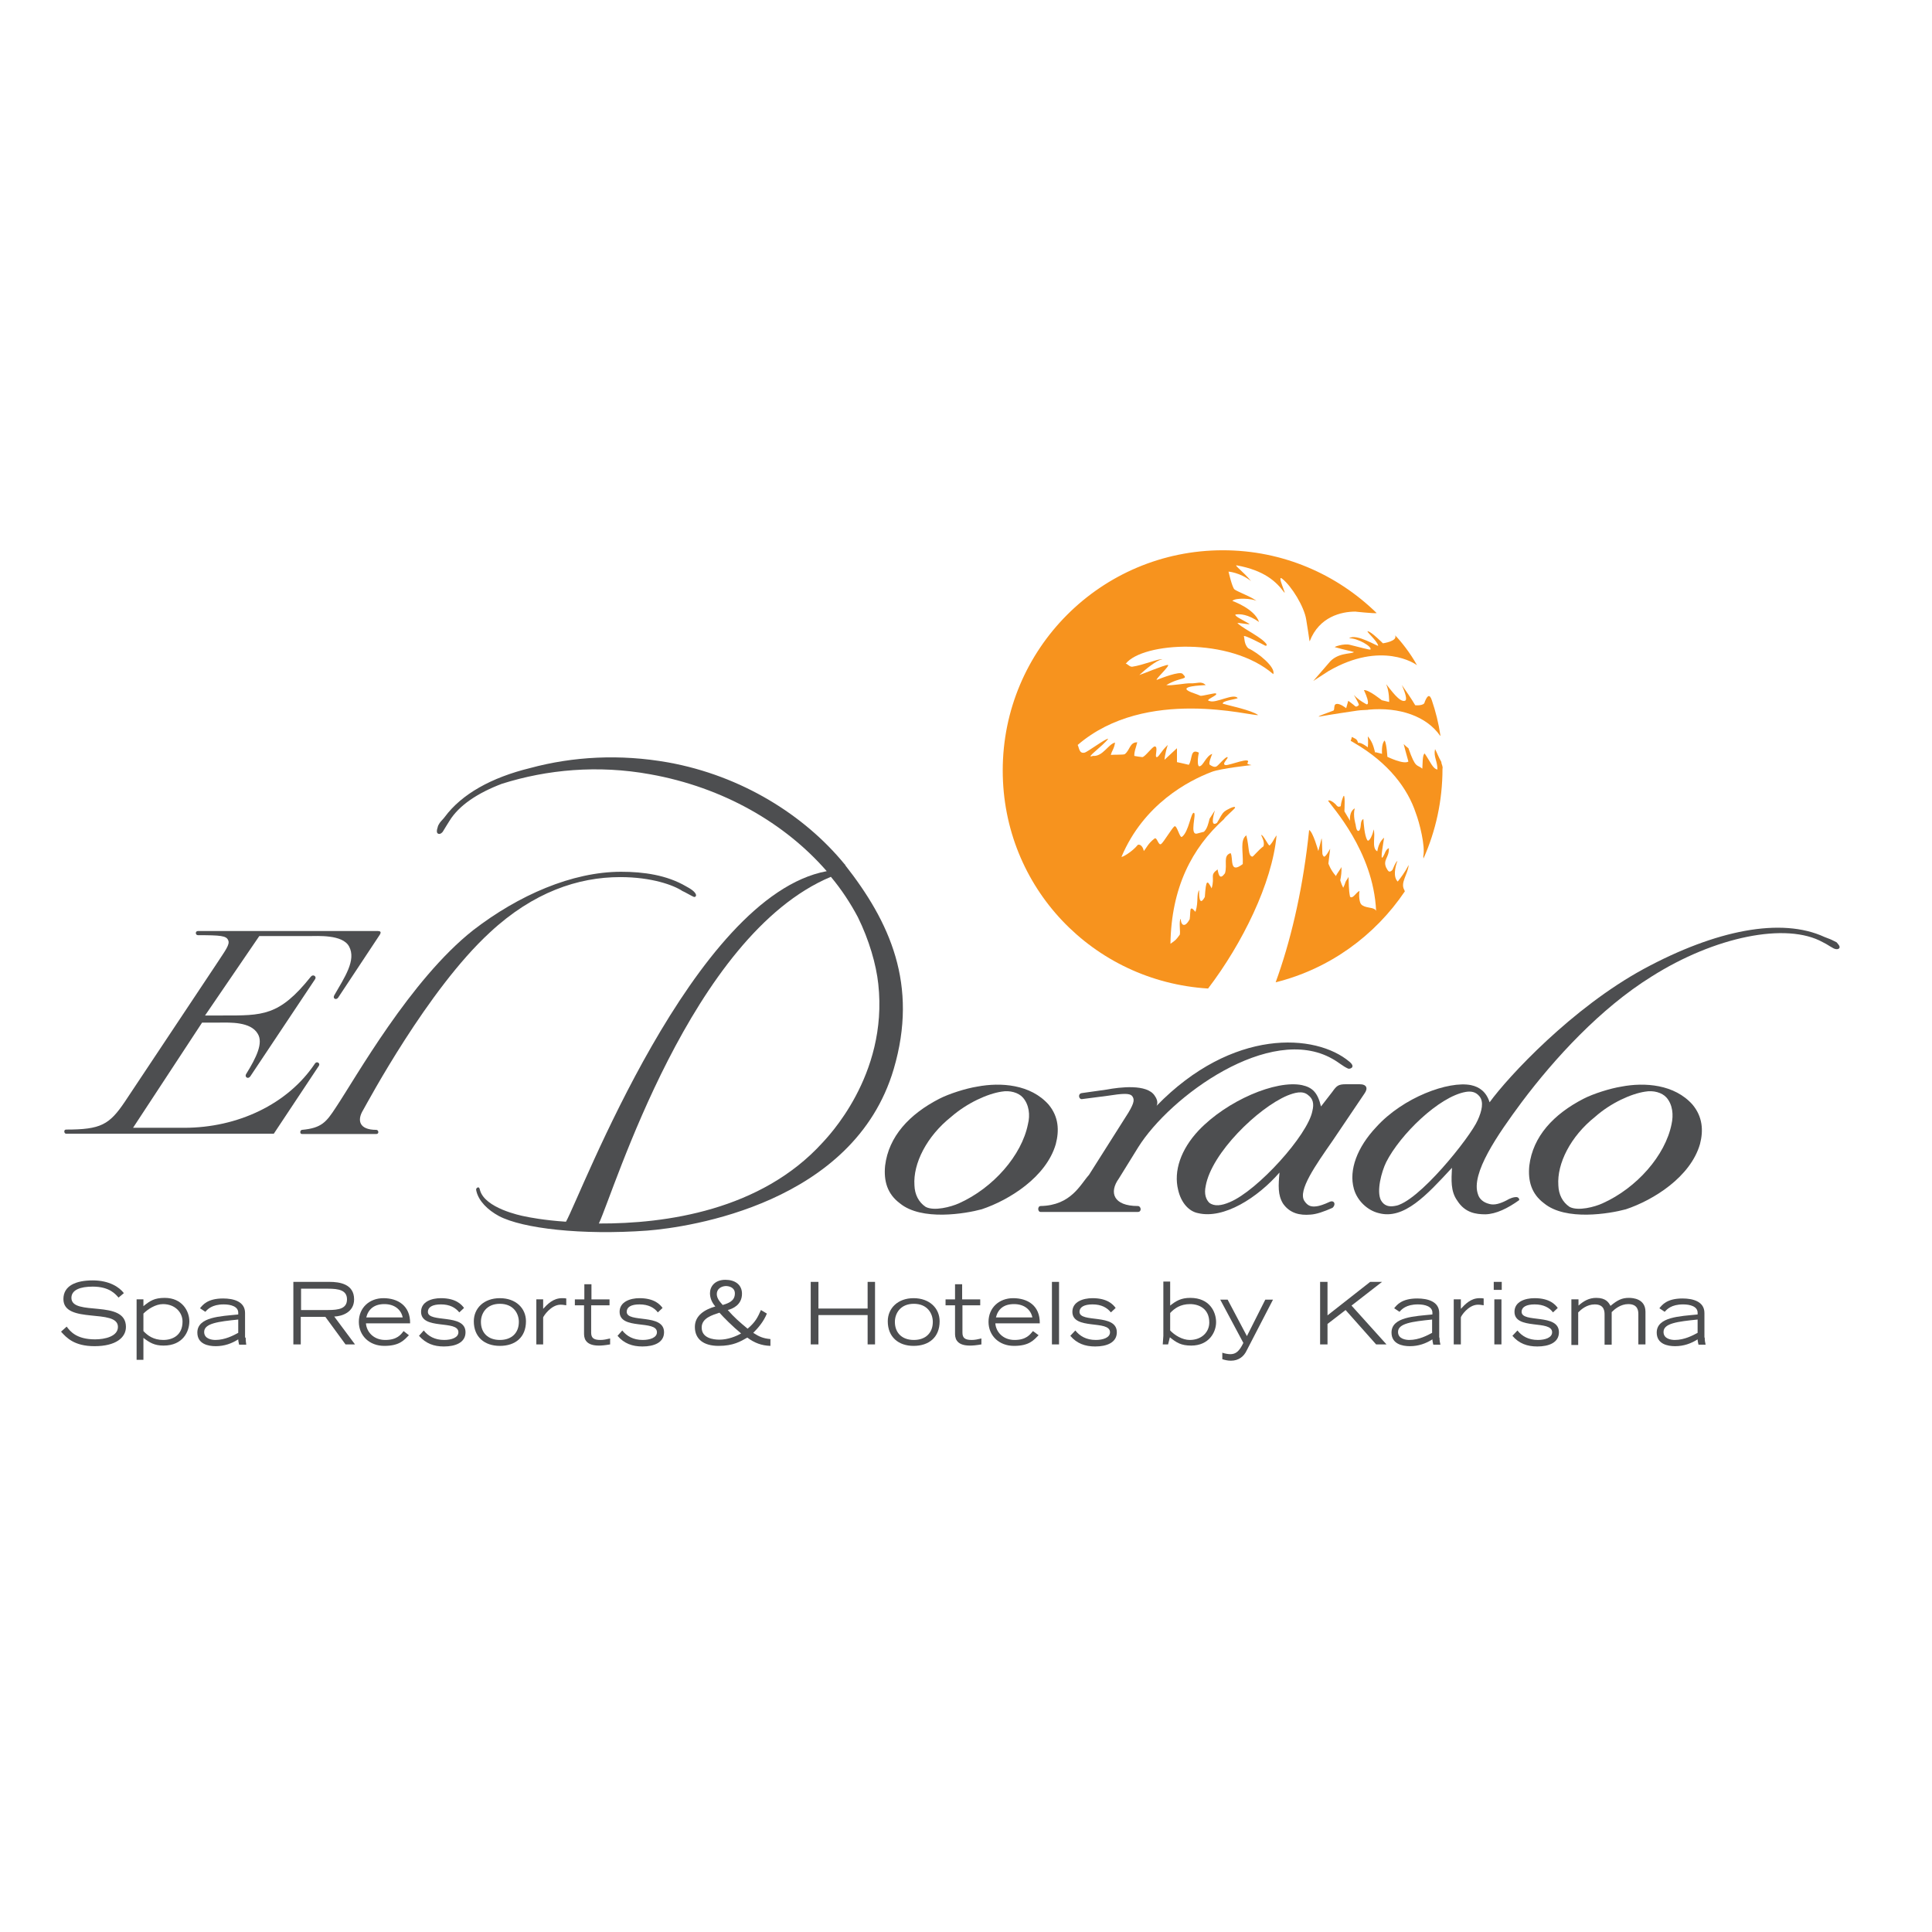 <?xml version="1.0" encoding="UTF-8"?> <svg xmlns="http://www.w3.org/2000/svg" xmlns:xlink="http://www.w3.org/1999/xlink" version="1.1" id="layer" x="0px" y="0px" viewBox="0 0 652 652" style="enable-background:new 0 0 652 652;" xml:space="preserve"> <style type="text/css"> .st0{fill:#F7931E;} .st1{fill:#4D4E50;} </style> <path class="st0" d="M461.8,213.1c-1.5-0.6,3,3.1,3.3,4.8c0.1,0.5-7.4-4.3-9.8-2.5c2.8-0.1,7.8,2.8,7.2,3.8c-0.1,0.2-3.8-0.8-7-1.6 c-2-0.5-5.4,0.7-5,0.8c3.2,0.9,6.6,1.6,6.4,1.7c-1.2,0.7-5.7,0.1-8.5,3.7l-5.2,6l5.1-3.3c17.9-10.4,29.5-2.4,29.9-2 c-2.1-3.9-5.4-8.1-7.4-10.1c1,2-4.1,2.7-4.1,2.7S463,213.4,461.8,213.1"></path> <path class="st0" d="M473.1,231.2c1.2,2.8,1.9,5.1,1,5.3c-1.8,0.6-4.8-3.8-6.3-5.6c1.1,2.5,1,6,1,6l-2.5-0.6c0,0-4.4-3.6-6-3.4 c2.4,5.2,0.9,4.8,0.9,4.8s-2.8-1.4-4.3-3.2c0.5,1,1.5,2.5,1.7,3.4c0,0-0.8,0.9-1.3,0.4c-0.5-0.5-2.3-1.8-2.3-1.8l-0.7,2.5 c0,0-2.2-1.8-3.4-1.4c-0.9,0.2-0.4,1.8-0.9,2.2c-0.7,0.3-6.5,2.3-4.6,2c3.9-0.7,10-1.6,12.7-2c1.1-0.2,4.1-0.2,3.6-0.3 c10.7-1,19.8,2.3,24.3,8.8c0,0,0.1,0,0.1-0.1c-0.6-4.1-1.6-8.1-2.9-11.9c-0.8-2.4-1.6-1.4-2.4,0.6c-0.1,1.4-3.2,1.1-3.2,1.1 S476.5,236,473.1,231.2"></path> <path class="st0" d="M430.8,282c0-0.3-1.3,2-1.3,2s-0.5,0.8-1,1.3c-0.4,0.4-2.2-3.8-2.9-3.5c0.5,1.1,1.2,2.4,0.8,3.8 c-1.7,1.2-3.5,3.6-3.8,3.5c-1.5-0.4-0.9-2.8-2-7.2c-2.2,1.6-1,5.7-1.2,9.7c-4.7,3.6-3.1-2.1-4.1-3.7c-2.7,0.9-1,3.8-1.9,6.8 c-1.6,2.2-2.1,0.9-2.5-1.3c-2.8,2.1-0.8,2.2-2,6.4c-1.5-2.9-1.9-3.1-2.3,2.9c-1.9,3.5-2-0.6-1.9-2.3c-1,1.3-0.2,4-1.2,7.1 c0,0.8-1-1.4-1.6-0.8c-0.3,0.3-0.2,2.2-0.4,3.5c-1.9,3.5-3.1,1.5-3-0.1c-0.8,0.5,0,4.9-0.4,5.4c-1.2,1.6-1.2,1.7-3.1,3 c0.3-18.9,7.2-32.3,18.1-42.1c0-0.4,3.7-3.5,3.7-3.8c0.2-1-3.2,0.9-3.5,1.2c-1.1,0.9-1.4,2-2.6,3.9c-2.1,1.4-1.4-1.9-0.7-4.2 l-1.8,2.8c-0.4,1.6-0.8,3.4-1.9,4.4c-1.3,0.3-1.4,0.4-2.3,0.6c-2.7,0.7-0.1-6.8-1.1-7c-1-0.2-1.7,6.4-4,8.1 c-0.8,0.6-1.7-4.2-2.6-3.5c-0.8,0.6-3.6,5.3-4.4,5.9c-1,0.8-1.4-2.5-2.3-1.8c-2.2,1.7-2.7,3.2-3.6,4.2c-0.2-1.2-1-2.4-2-2.1 c-2,2.5-5.7,4.5-5.5,4c7.5-17.7,22.5-25.6,30.4-28.6c3.1-1.2,13.5-2.3,13.5-2.3s-1.8-0.3-1.4-0.7c1.6-2.4-6.2,0.9-7.4,0.7 c-1.6-0.3,1.3-2.5,0.6-2.7c-0.7-0.1-2.9,2.7-3.6,3.1c-0.7,0.5-1.7-0.1-2.3-0.5c-0.6-0.4,0.6-3.1,0.8-3.7c-2.2,0.8-3.1,4.3-4.4,4.2 c-0.7-0.1-0.5-3.1-0.1-4.6c-3-1.5-2.1,2.1-3.4,4.1c-1.6-0.4-4-0.9-4-0.9v-4.7l-4.2,3.9c0,0,0.1-2,1.1-5c-2.4,2.2-3.1,4.3-3.8,4.1 c-0.7-0.2,0.7-3.6-0.6-3.6c-0.8,0-3.3,3.6-4.2,3.6c-0.4,0-2.2-0.3-2.7-0.4c0-1.7,0.4-2.2,1-4.6c-2.6,0-2.4,2.6-4.2,4 c-0.4,0.3-4.3,0.1-4.7,0.3c0.2-1.3,1.1-2,1.4-4.2c-2.3,0.5-4.1,4.8-7.5,4.5c-3,1.1,3.5-3.4,5.2-5.8c-0.9-0.1-7,4.5-8,4.7 c-1.8,0.4-1.8-1.6-2.3-2.6c23.1-19.9,59.1-9.5,60.9-10.1c-2.5-1.7-9.5-3.1-11.9-3.8c-0.5-1,4.4-1.5,5-1.9c-1.3-1.8-7.3,1.8-9.4,1 c-2.3-0.3,3.2-2,2-2.6c-0.4-0.2-4.8,1-5.2,0.8c-1.3-0.6-3.1-1.1-3.8-1.5c-3.4-1.7,3.8-2,5.6-2.1c-1.5-1.5-2.8-0.5-5.1-0.6 c-1.8-0.1-6.3,0.9-8.2,0.6c5.1-3,7.7-1.6,5.5-3.8c-1-1-7.3,1.5-8.6,2c-1.3,0.5,4.7-5,3.6-5c-1.2,0-8.8,3.2-9.6,3.4 c1.7-1.6,6-5.2,7.8-5.3c-0.9-0.4-6.6,2-10.2,2.5c-0.9,0.1-1.7-1.1-2.2-1c5.7-7.3,35.1-9.2,49.8,3.5c0.9-2.3-5.1-7.2-8.4-8.7 c-1.5-1.3-1.3-3.7-1.5-4c-0.5-1,7.2,3.1,7.2,3.1s0.2,0,0.4,0c0-0.1,0.1-0.3,0.1-0.4c-1.6-2.4-7.1-4.8-9.8-7.1 c-0.7-0.6,5.2,0.8,3.7,0c-2.8-1.6-4.6-2.4-4.5-3c1.5-0.3,4.3-0.1,8,2.5c-1.5-4.5-9-7.1-9-7.1c1-1.2,6.9-0.8,8.1,0 c-1.2-1.2-6.6-3.2-7.4-3.9c-0.8-0.7-2-6-2-6s3.9,0.3,7.6,3.2c-2.6-3.2-5.9-5.5-4.8-5.3c9.3,1.7,13.3,5.5,15.9,9 c1.2,1.6-2.6-6.1-0.6-4.5c3.2,2.5,7.4,9.4,8.1,13.7c0.5,2.9,0.8,5.2,1.1,7.1c0,0.1,0,0.2,0.1,0.3c3.2-8.3,10.7-10,15.4-10 c-0.1,0,6.5,0.7,7.2,0.5c-13.4-13.1-31.7-21.2-51.9-21.2c-41.1,0-74.3,33.3-74.3,74.3c0,39.5,30.5,71.2,69.3,73.6 C419.2,318.5,429.3,298.1,430.8,282"></path> <path class="st0" d="M486.4,257.1c-0.9-1.5-1.5-3.2-2.1-4.3c-0.6,2.6,0.8,3.9,0.8,6.9c-1.6-0.3-2.3-2.5-4.3-5.4 c-0.8,0.2-0.7,4-0.8,5.1c-1.9-1.6-2.2,0.2-4.7-6.9c-0.6-0.4-1.6-1.4-1.6-1.4s1.2,4.6,1.6,5.9c-1.6,1.1-7.1-1.6-7.1-1.6 s-0.2-4.1-0.9-5.5c-1.2,1-0.9,4.5-0.9,4.5l-2.4-0.6c0.1,0.1,0.1,0.2,0.1,0.3c-0.1-0.1-0.2-0.3-0.1-0.4c-0.6-2.4-1.1-3.6-2.4-5.2 c0.2,1.9,0,3.7,0,3.7s-2.3-1.8-3.3-1.5c-0.3-1.4-1-1.4-2.1-2c-0.3,1.8-0.8,1,0.3,1.7l0.5,0.3c11.7,6.8,18.1,15.5,20.8,23.7 c1.2,3.1,3.3,11.3,2.5,14.6c0.1,0,0,0.7,0.1,0.7c4.1-9.2,6.4-19.4,6.4-30.2C487,258.5,486.5,258.2,486.4,257.1"></path> <path class="st0" d="M471.7,297.5c-1.6-1.5-0.9-4.9-0.1-7c-0.7,0.6-1.3,2.2-1.7,3.1c-1.2,1.2-1.5,0.2-2.1-0.8 c-1.2-2.7,1.1-3.4,0.9-6.6c-1.3,0.7-1.2,1.9-2.1,3.1c-0.9,1.2,0.3-5.1,0.5-6.6c-1.3,1.1-2,2.7-2.3,4.6c-2.1-1.1-0.4-5.6-1.3-7.4 c0.1,0.9-1.4,4.7-2.1,3.6c-0.9-1.5-1.2-5.6-1.3-7.1c-1.3,0.7-0.5,2.8-1.4,3.9c-1,0.7-1.2-2-1.2-2s-1-3.1-0.3-5.5 c-2,1.1-1.6,4.2-1.6,4.2l-1.9-3.2c0,0,0.4-7.2-0.5-4.7c-1.1,2.8-0.6,4.6-0.8,2.9c-0.8,0.8-1.6-0.5-1.6-0.5s-1.8-1.8-2.6-1.3 c1,1.8,15.3,16.9,16.2,37.2c-0.2-0.5-0.7-0.7-1.3-0.9c-0.8-0.2-1.8-0.3-2.6-0.6c-0.5-0.2-0.9-0.4-1.2-0.8c-0.5-0.6-0.8-2.8-0.5-4.4 c-1,0.2-2.3,2.9-3.2,1.9c-0.5-2.4-0.4-4.8-0.5-6.7c0,0.2-0.9,1.4-1,1.7c-0.2,0.7-0.5,1.4-0.8,2c-0.4-0.8-0.7-1.5-1-2.5 c0.3-1.5,0.5-3,0.4-4.5c0,0.2-1.6,2.4-1.7,2.7c-0.1,0.1-0.1,0.3-0.1,0.4c-1.9-2.1-2.6-4.3-2.6-4.3l0.6-5c0,0-1.7,3.3-2.2,2.6 c-0.6-0.7-0.4-1-0.5-2.8c0-0.8-0.1-3.3-0.2-3.3c0,0.2-1.1,4.3-1.1,4.3s-1.8-6.5-3.1-7.1c-0.1,1.2-0.3,2.4-0.4,3.6 c-2.1,18-6,34.4-10.9,47.8c18.1-4.5,33.5-15.7,43.6-30.7c-0.1-0.2-0.1-0.3-0.2-0.5c-1.4-2.4,1.2-5.2,1.5-8.4 C474,294.6,472.7,296.2,471.7,297.5"></path> <path class="st1" d="M22.5,447.7c1.2,1.6,3.3,4.3,9.6,4.3c3.3,0,7.7-1,7.7-4.2c0-6.4-18.4-0.8-18.4-9.4c0-4.5,4.2-6.3,9.9-6.3 c5.6,0,9,2.3,10.5,4.3l-1.8,1.5c-0.9-1-2.9-3.7-8.7-3.7c-4.2,0-7.2,1.1-7.2,3.8c0,6.4,18.4,0.3,18.4,9.8c0,3.6-3.4,6.5-10.6,6.5 c-6.9,0-9.5-2.9-11.3-4.9L22.5,447.7z"></path> <path class="st1" d="M46.1,438.5h2.3v2.3c2.2-1.8,3.7-2.8,7.2-2.8c5.9,0,8.3,4.5,8.3,7.9c0,3.5-2.2,8.2-8.7,8.2 c-3.1,0-4.7-1-6.8-2.6v7.4h-2.3V438.5z M48.4,449.2c1.4,1.5,3.4,3,6.7,3c3.2,0,6.5-1.6,6.5-6.2c0-3.1-2.5-5.9-6.6-5.9 c-2.5,0-5.1,1.7-6.6,3.2V449.2z"></path> <path class="st1" d="M82.9,451.4c0,0.9,0.1,1.6,0.2,2.4h-2.4c-0.1-0.5-0.3-1.2-0.3-1.8c-2.2,1.4-4.7,2.3-7.6,2.3 c-2.5,0-6.2-0.7-6.2-4.6c0-5.3,7.9-5.5,13.8-6.1v-0.6c0-2.1-2.5-2.8-4.9-2.8c-4,0-5.5,1.7-6.2,2.5l-1.8-1.2c0.9-1.1,2.5-3.3,7.8-3.3 c3.5,0,7.4,1,7.4,4.9V451.4z M80.5,445.3c-6.9,0.7-11.6,1.3-11.6,4.2c0,2.4,2.7,2.7,3.8,2.7c3.3,0,6.2-1.6,7.7-2.4V445.3z"></path> <path class="st1" d="M99,432.6h12.2c3.4,0,8.3,0.7,8.3,5.9c0,4.4-4.1,5.7-6.7,5.8l7,9.4h-3.2l-6.8-9.3h-8.3v9.3H99V432.6z M101.6,442.1h9.1c3.7,0,6.4-0.5,6.4-3.6c0-3.1-2.8-3.6-6.4-3.6h-9.1V442.1z"></path> <path class="st1" d="M138,450.6c-1.6,1.6-3.1,3.6-8.3,3.6c-5.1,0-8.6-3.5-8.6-8.1c0-4.8,3.6-8,8.3-8c4.8,0,9.1,2.5,9,8.5h-14.9 c0.2,2.8,2.5,5.6,6.5,5.6c4,0,5.3-1.8,6.2-3L138,450.6z M135.9,444.6c-0.5-2.5-2.6-4.5-6.2-4.5c-3.4,0-5.4,1.7-6.1,4.5H135.9z"></path> <path class="st1" d="M143,449c1.5,1.9,3.7,3.2,6.9,3.2c2.5,0,4.8-0.8,4.8-2.6c0-4.3-12.6-0.6-12.6-6.9c0-3.4,3.5-4.6,6.7-4.6 c5.1,0,7,2.2,7.8,3.3l-1.6,1.5c-1.3-1.6-3.2-2.7-6.2-2.7c-2.8,0-4.4,0.9-4.4,2.5c0,3.9,12.7,0.4,12.7,6.9c0,3.5-3.4,4.8-7.3,4.8 c-3.4,0-6.1-1-8.4-3.6L143,449z"></path> <path class="st1" d="M159.9,445.9c0-4.4,3.4-7.8,8.8-7.8c5.4,0,8.8,3.4,8.8,7.8c0,5.4-3.6,8.3-8.8,8.3 C163.5,454.2,159.9,451.2,159.9,445.9 M175.1,446.1c0-2.8-1.8-6.1-6.4-6.1c-4.6,0-6.4,3.3-6.4,6.1c0,3.7,2.4,6.1,6.4,6.1 C172.7,452.2,175.1,449.8,175.1,446.1"></path> <path class="st1" d="M181,438.5h2.3v3.2c1.4-1.5,3.3-3.6,6.4-3.6c0.5,0,1,0,1.4,0.1v2.3c-0.3,0-0.9-0.2-1.9-0.2 c-3.3,0-5.8,3.9-5.9,4.3v9.1H181V438.5z"></path> <path class="st1" d="M205.6,440.5h-6.1v9.2c0,1.7,0.7,2.5,3.1,2.5c1.1,0,2-0.2,3.3-0.5v2c-1.7,0.3-2.9,0.4-3.8,0.4c-5,0-5-3-5-4.2 v-9.4H194v-2h3.2v-5.1h2.4v5.1h6.1V440.5z"></path> <path class="st1" d="M210,449c1.5,1.9,3.7,3.2,6.9,3.2c2.5,0,4.8-0.8,4.8-2.6c0-4.3-12.6-0.6-12.6-6.9c0-3.4,3.6-4.6,6.7-4.6 c5.1,0,7,2.2,7.8,3.3l-1.6,1.5c-1.2-1.6-3.2-2.7-6.2-2.7c-2.8,0-4.3,0.9-4.3,2.5c0,3.9,12.6,0.4,12.6,6.9c0,3.5-3.4,4.8-7.3,4.8 c-3.4,0-6.2-1-8.4-3.6L210,449z"></path> <path class="st1" d="M258.8,443.3c-1.1,2.7-2.9,4.8-4.6,6.5c2,1.3,3.4,1.9,5.8,2.1v2.3c-3-0.1-5.4-1-7.8-2.8 c-2.3,1.3-4.7,2.8-9.7,2.8c-5.1,0-8-2.3-8-6.4c0-3.9,3.4-5.9,6.9-6.9c-1.4-1.6-1.8-3.2-1.8-4.5c0-2.2,1.6-4.5,5.2-4.5 c3.2,0,5.6,1.6,5.6,4.7c0,3.8-3.2,5.1-4.8,5.5c2,2.3,3.9,4,6.7,6.3c2.6-2.2,3.4-3.8,4.5-6.3L258.8,443.3z M242.8,452.1 c2.8,0,5.6-1.1,7.3-2.1c-2.8-2.3-6-5.5-7.3-7c-2.4,0.8-6,1.8-6,5C236.8,451.6,240.7,452.1,242.8,452.1 M241.9,436.7 c0,1.3,0.8,2.4,2,3.7c1.9-0.6,4.1-1.3,4.1-3.9c0-2-1.9-2.5-3.1-2.5C243.2,434.1,241.9,435.1,241.9,436.7"></path> <polygon class="st1" points="273.6,432.6 276.2,432.6 276.2,441.6 292.8,441.6 292.8,432.6 295.3,432.6 295.3,453.7 292.8,453.7 292.8,443.8 276.2,443.8 276.2,453.7 273.6,453.7 "></polygon> <path class="st1" d="M299.6,445.9c0-4.4,3.4-7.8,8.7-7.8c5.4,0,8.8,3.4,8.8,7.8c0,5.4-3.6,8.3-8.8,8.3 C303.2,454.2,299.6,451.2,299.6,445.9 M314.8,446.1c0-2.8-1.8-6.1-6.4-6.1c-4.6,0-6.4,3.3-6.4,6.1c0,3.7,2.4,6.1,6.4,6.1 C312.4,452.2,314.8,449.8,314.8,446.1"></path> <path class="st1" d="M330.9,440.5h-6.1v9.2c0,1.7,0.7,2.5,3.1,2.5c1.1,0,2-0.2,3.3-0.5v2c-1.7,0.3-2.9,0.4-3.9,0.4c-5,0-5-3-5-4.2 v-9.4h-3.2v-2h3.2v-5.1h2.4v5.1h6.1V440.5z"></path> <path class="st1" d="M350.5,450.6c-1.6,1.6-3.1,3.6-8.3,3.6c-5.1,0-8.6-3.5-8.6-8.1c0-4.8,3.6-8,8.3-8c4.9,0,9.1,2.5,9,8.5h-15 c0.2,2.8,2.5,5.6,6.5,5.6c3.9,0,5.2-1.8,6.2-3L350.5,450.6z M348.4,444.6c-0.5-2.5-2.6-4.5-6.2-4.5c-3.5,0-5.4,1.7-6.1,4.5H348.4z"></path> <rect x="355" y="432.6" class="st1" width="2.4" height="21.1"></rect> <path class="st1" d="M362.9,449c1.5,1.9,3.7,3.2,6.9,3.2c2.5,0,4.8-0.8,4.8-2.6c0-4.3-12.7-0.6-12.7-6.9c0-3.4,3.6-4.6,6.8-4.6 c5.1,0,7,2.2,7.8,3.3l-1.6,1.5c-1.3-1.6-3.2-2.7-6.2-2.7c-2.8,0-4.4,0.9-4.4,2.5c0,3.9,12.6,0.4,12.6,6.9c0,3.5-3.4,4.8-7.3,4.8 c-3.4,0-6.2-1-8.4-3.6L362.9,449z"></path> <path class="st1" d="M394.9,432.6v8c2-1.6,3.7-2.6,6.8-2.6c6.5,0,8.7,4.7,8.7,8.2c0,3.4-2.4,7.9-8.4,7.9c-3.4,0-5-1-7.2-2.8 l-0.6,2.4h-1.8c0-0.5,0.2-2.4,0.2-2.9v-18.3H394.9z M394.9,449c1.5,1.6,4.1,3.2,6.6,3.2c4.1,0,6.6-2.7,6.6-5.9 c0-4.6-3.4-6.2-6.5-6.2c-3.3,0-5.3,1.5-6.7,3V449z"></path> <path class="st1" d="M412.5,456.5c0.8,0.3,2,0.5,2.7,0.5c1.8,0,3-0.9,4.4-3.8l-7.8-14.6h2.5l6.5,12.3l6.2-12.3h2.6l-8.9,17.2 c-0.9,1.9-2.6,3.4-5.3,3.4c-1,0-1.9-0.2-2.9-0.5V456.5z"></path> <polygon class="st1" points="445.5,432.6 448,432.6 448,443.9 462.4,432.6 466.4,432.6 456.1,440.6 467.9,453.7 464.4,453.7 454.1,442.1 448,446.8 448,453.7 445.5,453.7 "></polygon> <path class="st1" d="M485.8,451.4c0,0.9,0.1,1.6,0.3,2.4h-2.4c-0.1-0.5-0.3-1.2-0.3-1.8c-2.2,1.4-4.7,2.3-7.6,2.3 c-2.5,0-6.2-0.7-6.2-4.6c0-5.3,7.9-5.5,13.8-6.1v-0.6c0-2.1-2.5-2.8-4.9-2.8c-4,0-5.5,1.7-6.2,2.5l-1.8-1.2c0.9-1.1,2.5-3.3,7.8-3.3 c3.5,0,7.4,1,7.4,4.9V451.4z M483.4,445.3c-6.9,0.7-11.6,1.3-11.6,4.2c0,2.4,2.7,2.7,3.8,2.7c3.3,0,6.2-1.6,7.7-2.4V445.3z"></path> <path class="st1" d="M490.6,438.5h2.4v3.2c1.4-1.5,3.3-3.6,6.3-3.6c0.5,0,1,0,1.4,0.1v2.3c-0.3,0-0.9-0.2-1.9-0.2 c-3.3,0-5.8,3.9-5.8,4.3v9.1h-2.4V438.5z"></path> <path class="st1" d="M506.8,435.3h-2.7v-2.7h2.7V435.3z M504.3,438.5h2.4v15.2h-2.4V438.5z"></path> <path class="st1" d="M512.1,449c1.5,1.9,3.7,3.2,6.9,3.2c2.5,0,4.8-0.8,4.8-2.6c0-4.3-12.7-0.6-12.7-6.9c0-3.4,3.5-4.6,6.8-4.6 c5.1,0,7,2.2,7.8,3.3l-1.6,1.5c-1.2-1.6-3.2-2.7-6.2-2.7c-2.8,0-4.4,0.9-4.4,2.5c0,3.9,12.6,0.4,12.6,6.9c0,3.5-3.4,4.8-7.3,4.8 c-3.4,0-6.2-1-8.4-3.6L512.1,449z"></path> <path class="st1" d="M530.4,438.5h2.3v2.1c1.7-1.5,3.5-2.6,6-2.6c3.3,0,4.2,1.6,4.8,2.7c2.4-2,3.9-2.7,6.2-2.7 c1.4,0,5.6,0.3,5.6,4.7v11h-2.4v-10.1c0-1,0-3.5-3.4-3.5c-2.6,0-4.6,1.7-5.6,2.7v11h-2.4v-10.1c0-1,0-3.5-3.3-3.5 c-2.7,0-4.6,1.7-5.6,2.7v11h-2.3V438.5z"></path> <path class="st1" d="M575.3,451.4c0,0.9,0.1,1.6,0.3,2.4h-2.4c-0.1-0.5-0.3-1.2-0.3-1.8c-2.2,1.4-4.7,2.3-7.6,2.3 c-2.5,0-6.2-0.7-6.2-4.6c0-5.3,7.9-5.5,13.8-6.1v-0.6c0-2.1-2.5-2.8-4.9-2.8c-4,0-5.5,1.7-6.2,2.5l-1.8-1.2c0.9-1.1,2.5-3.3,7.8-3.3 c3.5,0,7.4,1,7.4,4.9V451.4z M573,445.3c-7,0.7-11.6,1.3-11.6,4.2c0,2.4,2.7,2.7,3.8,2.7c3.3,0,6.2-1.6,7.7-2.4V445.3z"></path> <path class="st1" d="M353.9,372.8c3.4,4.1,3.6,8.7,2.4,13.3c-3.2,11.1-15.7,18.9-25,22c-5.5,1.5-20.3,4-27.6-2 c-4.3-3.2-5.5-7.6-5-12.7c1.2-9.9,8.2-17.4,18.3-22.6c3.3-1.7,9-3.5,12.8-4.1C337.7,365.2,347.8,365.9,353.9,372.8 M308.6,400 c0.1,3.1,1.4,5.7,3.8,7.3c2.9,1.5,8.5,0,11.2-1.2c11.6-5.2,21.2-16.2,23.3-26.7c0.8-3.1,0.4-6.6-1.7-9c-1.5-1.7-4.4-2.5-7.2-2 c-4.7,0.7-11.6,3.8-17,8.5C312.7,383.5,308.1,392.7,308.6,400"></path> <path class="st1" d="M618.2,317.2c-0.8-0.4-1.6-0.6-2.5-1c-14.5-6.7-36.6-2.4-61,10.8c-24.1,13.1-45.6,36.2-52,45 c-1.1-3.5-3.4-5.2-6.3-5.8c-7.5-1.5-22.9,4.1-32,14.2c-6.3,6.7-9.3,14.4-7.5,20.8c1.1,4,4.6,7.3,8.4,8.2c8.5,2.3,16.2-6.1,24.7-15.3 c-0.2,4.1-0.5,7.9,1.8,11.1c2.6,4.1,6.3,4.6,9.5,4.6c3.6-0.1,7.5-2,11.4-4.8c0,0,0.1-1.2-1.4-1c-1.5,0.2-2.7,1-2.7,1 c-2.3,1.2-4.3,1.8-6,1.3c-2.1-0.5-3.4-1.8-3.8-3.2c-2.6-7,6.7-20.3,14.7-31.1c11.1-14.8,26.6-31.7,43.8-42.4 c21.3-13.5,45.6-18.5,57.9-11.6c1.8,0.9,1.5,0.9,3.5,2c0.5,0.3,1.4,0.5,1.9,0.1c0.7-0.6-0.4-1.6-0.8-2.1 C619.1,317.7,618.7,317.4,618.2,317.2 M498.7,378c-2.4,5.6-20.3,28.1-28.1,29c-1.8,0.3-3.5,0-4.6-2c-1.5-3.1,0.2-9.5,1.8-12.8 c4.7-9.3,17.8-22.1,26.8-23.7c1.8-0.3,3.4-0.1,4.7,1.5C500.8,371.9,500.1,374.9,498.7,378"></path> <path class="st1" d="M454.9,360.6c0.4,0.3,2.9-0.3,0.5-2.3c-11.4-9.6-39.5-11.4-65.1,14.9c0,0,0.9-1.3-0.6-3.4 c-2.6-4.1-11.9-2.9-16.2-2.1l-8.5,1.2c-1.4,0.3-0.9,2.3,0.3,2l8.5-1.1c5.1-0.8,7.3-0.9,8.2,0c0.9,1.1,0.9,2.2-1.2,5.7l-13.3,21 c-2.9,3.2-6,10.3-16.3,10.5c-1.1,0-1.1,2,0,2h32.8c1.4,0,1.1-2,0-2c-8.3,0-9.8-4.6-6.4-9.3l6.5-10.5c10.8-17.3,44.5-41.8,65.5-29.9 C451.8,358.5,453.1,359.8,454.9,360.6"></path> <path class="st1" d="M458.8,365.9h-4.5c-2.7,0-3.2,0.5-4.7,2.6l-3.8,4.9c-1.1-4.6-2.8-6.4-6.4-7.2c-8.8-1.8-25.3,5.2-34.9,15.3 c-6,6.4-8.5,13.7-6.9,20.1c1,4.3,3.6,7.2,6.7,7.8c8.7,2.1,20.1-5.2,27.5-13.7c-0.4,4.4-0.6,7.6,1.2,10.5c2.3,3.3,5.7,4,9.2,3.7 c2-0.1,4.6-1,7.5-2.3c1.3-1.2,0.5-2.7-1-2c-1.9,0.9-3.5,1.4-4.4,1.5c-1.7,0.2-2.9,0-4.1-1.8c-2.3-3.5,3.8-12.1,9.5-20.3l10.8-16 C461.7,367.3,461.3,365.9,458.8,365.9 M442.9,374.9c-1.5,8.1-18.5,26.9-27.9,30.8c-2.8,1.2-5.2,1.5-6.9,0.2 c-1.1-1.1-1.8-2.9-1.2-5.7c2-11.1,17.6-26.3,27.6-30.5c2.3-0.9,5.1-1.8,7-0.1C443.1,370.8,443.5,372.5,442.9,374.9"></path> <path class="st1" d="M571.2,372.8c3.4,4.1,3.7,8.7,2.5,13.3c-3.2,11.1-15.7,18.9-25,22c-5.5,1.5-20.3,4-27.6-2 c-4.3-3.2-5.5-7.6-5-12.7c1.2-9.9,8.2-17.4,18.3-22.6c3.3-1.7,9-3.5,12.8-4.1C555,365.2,565.1,365.9,571.2,372.8 M525.9,400 c0.1,3.1,1.4,5.7,3.8,7.3c2.9,1.5,8.5,0,11.1-1.2c11.6-5.2,21.2-16.2,23.3-26.7c0.7-3.1,0.4-6.6-1.7-9c-1.5-1.7-4.4-2.5-7.2-2 c-4.7,0.7-11.6,3.8-16.9,8.5C530,383.5,525.4,392.7,525.9,400"></path> <path class="st1" d="M285.1,291.8c0.1,0.1,0.2,0.2,0.3,0.3c-0.1-0.2-0.3-0.4-0.5-0.6c0,0,0,0,0,0v0c-13.4-16.3-34.5-29.7-59.4-34.2 c-16.3-2.9-32.2-2-46.6,1.9c-13.1,3.2-23.1,8.8-28.8,16.5c-0.5,0.7-1.2,1.3-1.7,2c-0.3,0.5-0.6,0.9-0.7,1.5c-0.2,0.6-0.6,2,0.3,2.2 c0.6,0.2,1.4-0.5,1.6-1c1.2-1.9,1-1.7,2.1-3.4c3.2-5.2,9.5-9.4,17.7-12.5c15.2-4.8,32.4-6.4,50-3.2c24.7,4.4,45.6,16.6,59.6,32.7 c-45.1,8.4-83,109.5-88,118.3c-7.5-0.5-12.5-1.5-13.9-1.8c-1.6-0.3-13.4-2.8-15.1-8.8c-0.2-0.8-0.3-1-0.7-1 c-0.7,0.3-0.7,0.7-0.5,1.4c0.8,3.2,3.7,6.2,7.6,8.3c8,4.2,27.9,6.5,50,4.9c14.1-1.1,69.8-9.1,83.2-54.5 C310,332.3,300.3,311.1,285.1,291.8 M277.6,385.6c-20.8,22.9-53,27.4-75.5,27.3c5.1-10.7,31-97.2,78.3-117c3.6,4.3,6.6,8.9,9.1,13.6 c3.8,7.7,6.2,16,6.9,22.6C299.8,363.1,278.9,384.1,277.6,385.6"></path> <path class="st1" d="M234.2,302.7c0.3,0,0.6,0,0.7-0.5c0-1.2-2.1-2.4-3.4-3.1c-6.5-3.8-14.3-4.9-21.9-4.9 c-16.5,0-34.6,7.9-49.9,19.7c-21.2,16.7-39.7,49.9-46.4,59.9c-3.2,4.9-4.8,6.9-11.4,7.5c-0.7,0.1-0.8,1.4,0,1.4H127 c1,0,0.8-1.4,0-1.4c-5.9,0-6.5-3.3-4.5-6.6c1.5-2.6,21.8-40.7,42.8-60c14.6-13.6,29.8-18.7,44-18.7c10.6,0,18,2.7,21,4.7 C230.7,300.8,233.8,302.6,234.2,302.7"></path> <path class="st1" d="M22.3,381.2c11.7,0,14.6-1.6,19.9-9.5l31-46.6c2.8-4.3,4.5-6.4,3.8-7.8c-0.6-1.5-2.5-1.7-10.2-1.7 c-0.9,0-1-1.4,0-1.4h60.7c0.7,0,1.3,0.2,0.7,1.2l-14.1,21.3c-0.7,0.9-1.9,0.3-1.3-0.8c3.5-6.1,7.5-11.9,5-16.5 c-2.2-4.1-10.6-3.5-13.6-3.5H87.5l-18.3,26.8h5.9c13.5,0,19.1,0.3,29.8-13.1c0.8-1,2.1,0,1.4,0.9l-21.8,32.7 c-0.8,1.2-2.1,0.2-1.4-0.8c3.4-5.5,5.8-10.4,3.9-13.5c-2.4-4.2-9.6-3.8-12.8-3.8h-6l-23.3,35.5h17.3c17.9,0,34.9-7.9,44.1-21.7 c0.6-0.9,1.9-0.1,1.3,0.8l-15.2,22.9H22.3C21.6,382.6,21.4,381.2,22.3,381.2"></path> </svg> 